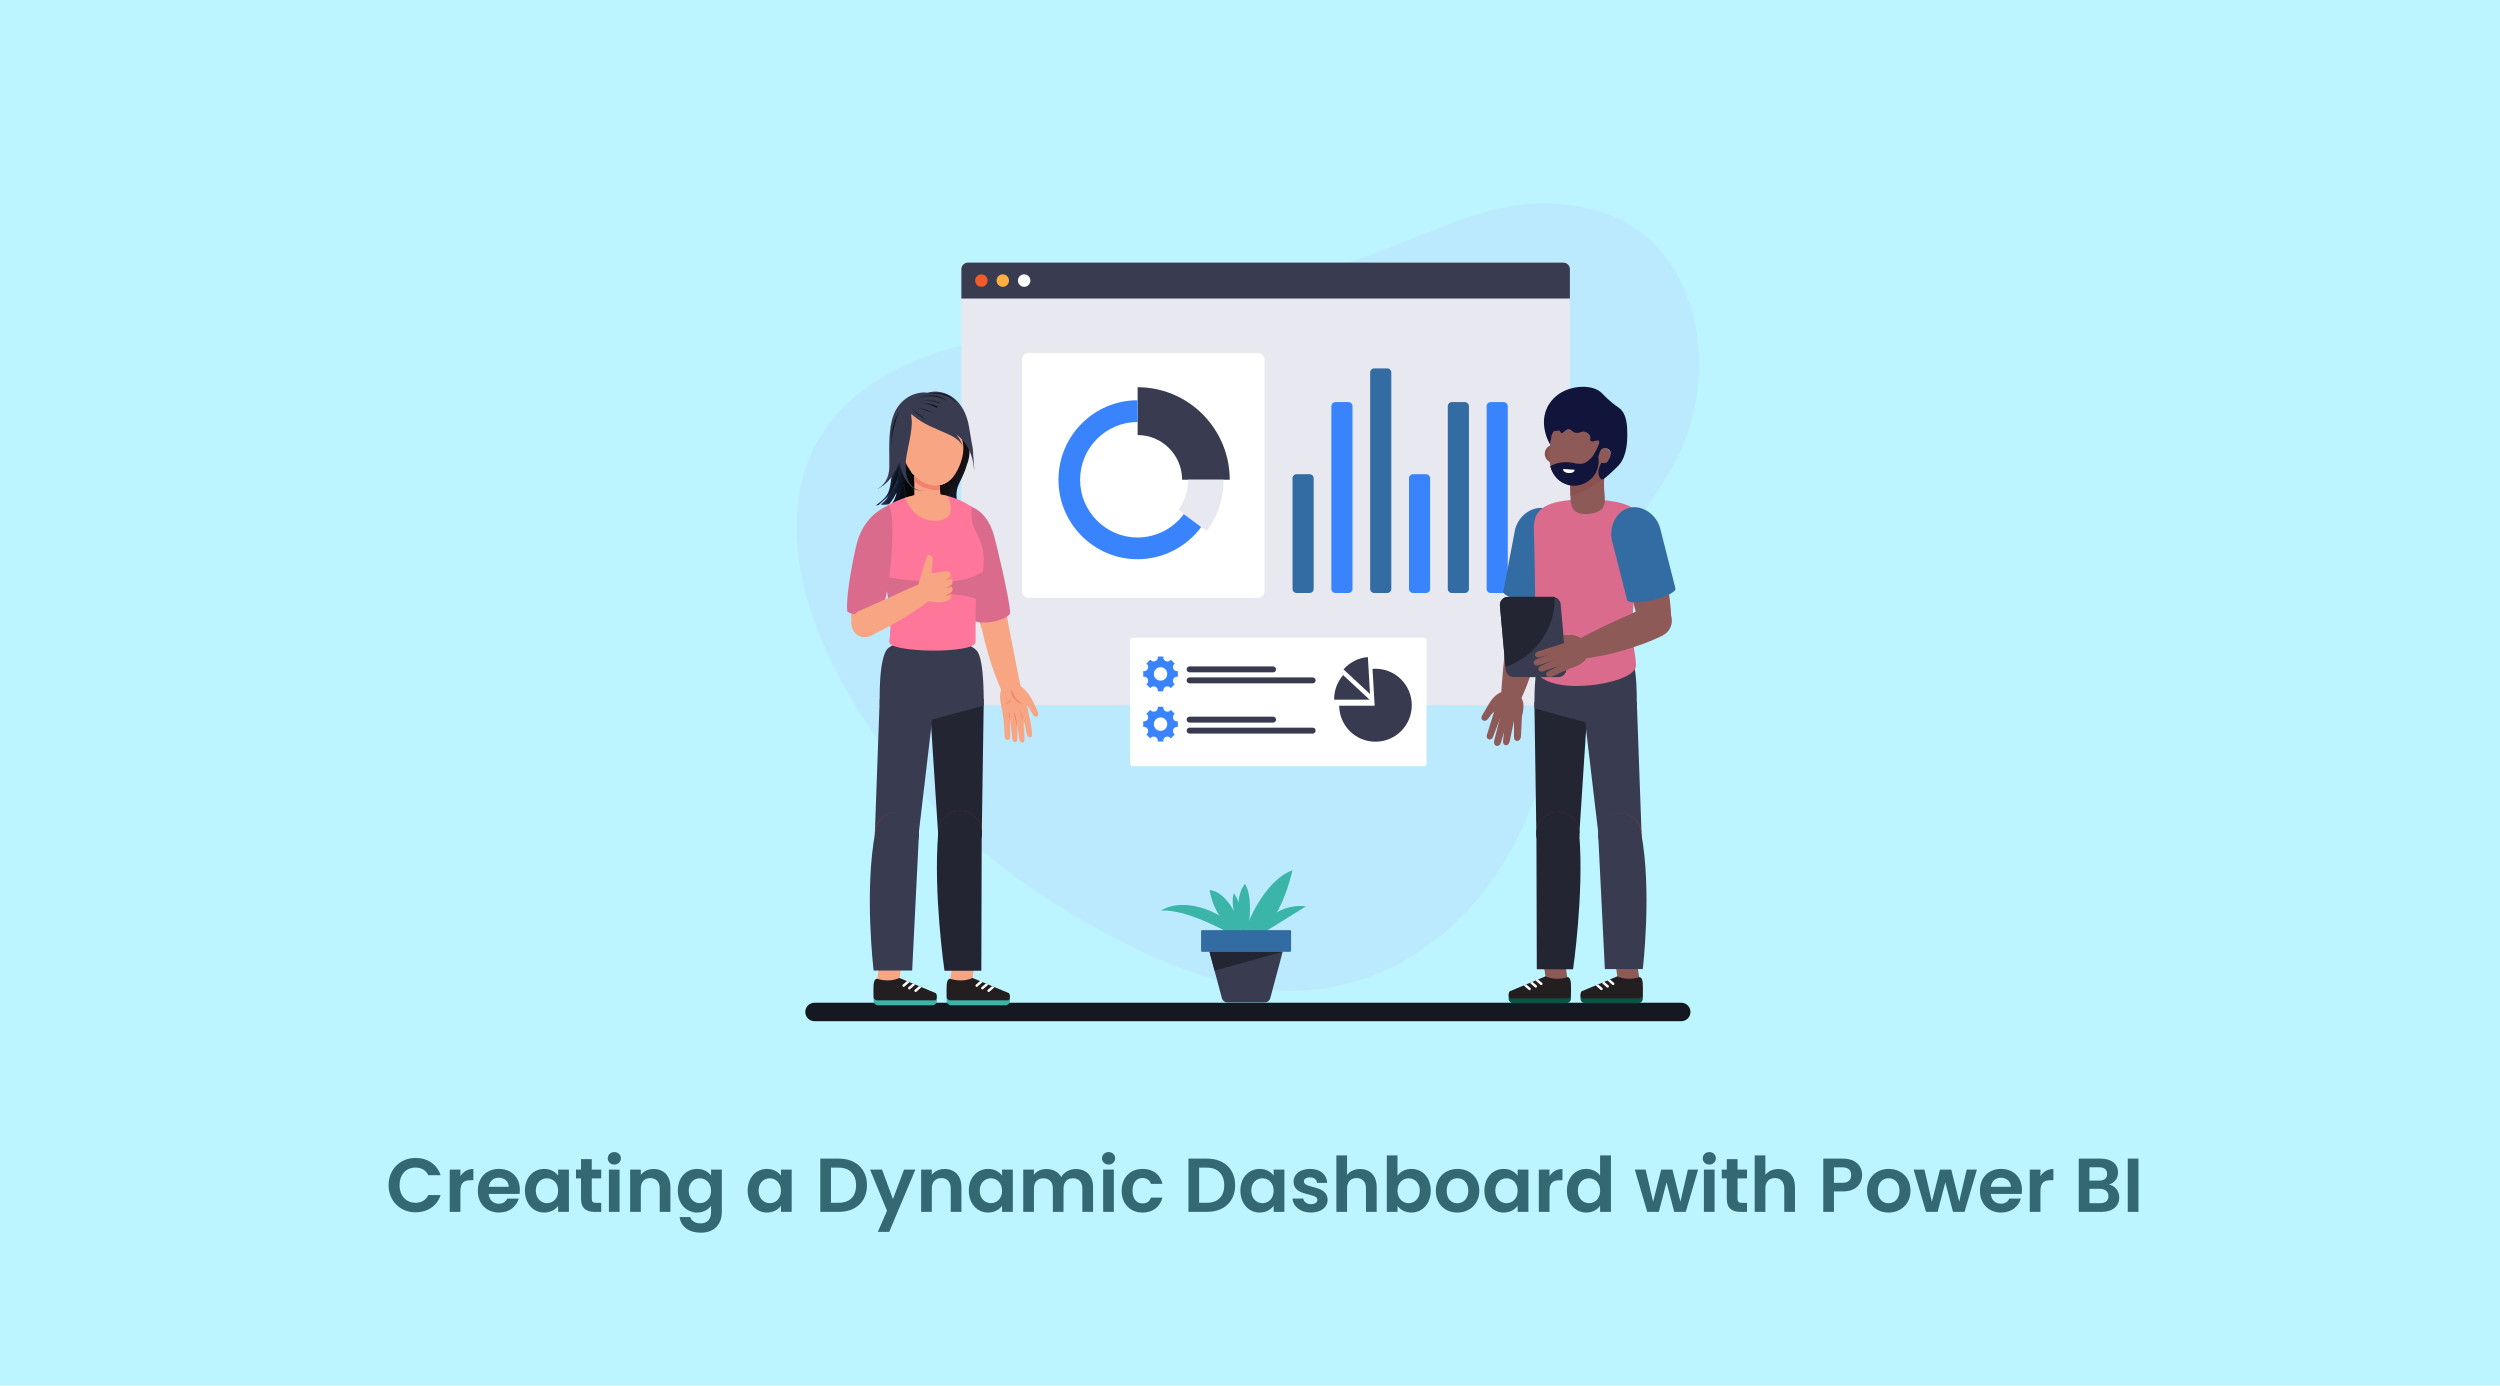 <svg width="590" height="327" viewBox="0 0 590 327" fill="none" xmlns="http://www.w3.org/2000/svg">
<rect width="590" height="327" fill="#BCF4FF"/>
<path d="M91.708 279.7C91.708 275.938 94.462 273.274 98.08 273.274C100.87 273.274 103.138 274.768 103.984 277.342H101.086C100.492 276.136 99.412 275.542 98.062 275.542C95.866 275.542 94.3 277.144 94.3 279.7C94.3 282.238 95.866 283.858 98.062 283.858C99.412 283.858 100.492 283.264 101.086 282.04H103.984C103.138 284.632 100.87 286.108 98.08 286.108C94.462 286.108 91.708 283.462 91.708 279.7ZM108.657 281.032V286H106.137V276.028H108.657V277.576C109.287 276.55 110.331 275.884 111.717 275.884V278.53H111.051C109.557 278.53 108.657 279.106 108.657 281.032ZM117.698 277.936C116.492 277.936 115.538 278.71 115.34 280.078H120.074C120.038 278.764 118.994 277.936 117.698 277.936ZM122.432 282.868C121.892 284.704 120.236 286.162 117.77 286.162C114.872 286.162 112.766 284.146 112.766 281.014C112.766 277.864 114.818 275.866 117.77 275.866C120.65 275.866 122.684 277.828 122.684 280.798C122.684 281.122 122.666 281.446 122.612 281.77H115.322C115.448 283.246 116.456 284.074 117.716 284.074C118.796 284.074 119.39 283.534 119.714 282.868H122.432ZM123.875 280.978C123.875 277.864 125.891 275.866 128.429 275.866C130.031 275.866 131.129 276.622 131.723 277.45V276.028H134.261V286H131.723V284.542C131.129 285.406 129.995 286.162 128.411 286.162C125.891 286.162 123.875 284.092 123.875 280.978ZM131.723 281.014C131.723 279.124 130.463 278.08 129.077 278.08C127.727 278.08 126.449 279.088 126.449 280.978C126.449 282.868 127.727 283.948 129.077 283.948C130.463 283.948 131.723 282.904 131.723 281.014ZM137.118 282.904V278.098H135.93V276.028H137.118V273.562H139.656V276.028H141.888V278.098H139.656V282.922C139.656 283.588 139.926 283.876 140.718 283.876H141.888V286H140.304C138.396 286 137.118 285.19 137.118 282.904ZM143.701 286V276.028H146.221V286H143.701ZM144.979 274.84C144.079 274.84 143.431 274.192 143.431 273.364C143.431 272.536 144.079 271.888 144.979 271.888C145.861 271.888 146.527 272.536 146.527 273.364C146.527 274.192 145.861 274.84 144.979 274.84ZM155.695 286V280.492C155.695 278.89 154.813 278.026 153.481 278.026C152.113 278.026 151.231 278.89 151.231 280.492V286H148.711V276.028H151.231V277.27C151.879 276.424 152.959 275.884 154.237 275.884C156.559 275.884 158.215 277.396 158.215 280.15V286H155.695ZM159.963 280.978C159.963 277.864 161.979 275.866 164.517 275.866C166.083 275.866 167.217 276.586 167.811 277.45V276.028H170.349V286.072C170.349 288.772 168.693 290.914 165.417 290.914C162.609 290.914 160.647 289.51 160.395 287.224H162.897C163.149 288.124 164.085 288.718 165.345 288.718C166.731 288.718 167.811 287.926 167.811 286.072V284.524C167.217 285.388 166.083 286.162 164.517 286.162C161.979 286.162 159.963 284.092 159.963 280.978ZM167.811 281.014C167.811 279.124 166.551 278.08 165.165 278.08C163.815 278.08 162.537 279.088 162.537 280.978C162.537 282.868 163.815 283.948 165.165 283.948C166.551 283.948 167.811 282.904 167.811 281.014ZM176.451 280.978C176.451 277.864 178.467 275.866 181.005 275.866C182.607 275.866 183.705 276.622 184.299 277.45V276.028H186.837V286H184.299V284.542C183.705 285.406 182.571 286.162 180.987 286.162C178.467 286.162 176.451 284.092 176.451 280.978ZM184.299 281.014C184.299 279.124 183.039 278.08 181.653 278.08C180.303 278.08 179.025 279.088 179.025 280.978C179.025 282.868 180.303 283.948 181.653 283.948C183.039 283.948 184.299 282.904 184.299 281.014ZM197.98 273.436C201.994 273.436 204.604 275.92 204.604 279.736C204.604 283.534 201.994 286 197.98 286H193.588V273.436H197.98ZM196.108 283.858H197.89C200.536 283.858 202.03 282.346 202.03 279.736C202.03 277.126 200.536 275.56 197.89 275.56H196.108V283.858ZM210.738 282.994L213.348 276.028H216.03L209.856 290.716H207.174L209.334 285.748L205.338 276.028H208.164L210.738 282.994ZM224.372 286V280.492C224.372 278.89 223.49 278.026 222.158 278.026C220.79 278.026 219.908 278.89 219.908 280.492V286H217.388V276.028H219.908V277.27C220.556 276.424 221.636 275.884 222.914 275.884C225.236 275.884 226.892 277.396 226.892 280.15V286H224.372ZM228.641 280.978C228.641 277.864 230.657 275.866 233.195 275.866C234.797 275.866 235.895 276.622 236.489 277.45V276.028H239.027V286H236.489V284.542C235.895 285.406 234.761 286.162 233.177 286.162C230.657 286.162 228.641 284.092 228.641 280.978ZM236.489 281.014C236.489 279.124 235.229 278.08 233.843 278.08C232.493 278.08 231.215 279.088 231.215 280.978C231.215 282.868 232.493 283.948 233.843 283.948C235.229 283.948 236.489 282.904 236.489 281.014ZM255.438 286V280.492C255.438 278.908 254.556 278.08 253.224 278.08C251.874 278.08 250.992 278.908 250.992 280.492V286H248.472V280.492C248.472 278.908 247.59 278.08 246.258 278.08C244.89 278.08 244.008 278.908 244.008 280.492V286H241.488V276.028H244.008V277.234C244.638 276.406 245.7 275.884 246.942 275.884C248.49 275.884 249.768 276.55 250.452 277.792C251.1 276.658 252.414 275.884 253.872 275.884C256.266 275.884 257.958 277.396 257.958 280.15V286H255.438ZM260.349 286V276.028H262.869V286H260.349ZM261.627 274.84C260.727 274.84 260.079 274.192 260.079 273.364C260.079 272.536 260.727 271.888 261.627 271.888C262.509 271.888 263.175 272.536 263.175 273.364C263.175 274.192 262.509 274.84 261.627 274.84ZM264.711 281.014C264.711 277.882 266.763 275.866 269.643 275.866C272.127 275.866 273.801 277.162 274.341 279.394H271.623C271.335 278.548 270.669 278.008 269.625 278.008C268.221 278.008 267.285 279.07 267.285 281.014C267.285 282.958 268.221 284.002 269.625 284.002C270.669 284.002 271.317 283.534 271.623 282.634H274.341C273.801 284.758 272.127 286.162 269.643 286.162C266.763 286.162 264.711 284.146 264.711 281.014ZM284.868 273.436C288.882 273.436 291.492 275.92 291.492 279.736C291.492 283.534 288.882 286 284.868 286H280.476V273.436H284.868ZM282.996 283.858H284.778C287.424 283.858 288.918 282.346 288.918 279.736C288.918 277.126 287.424 275.56 284.778 275.56H282.996V283.858ZM292.731 280.978C292.731 277.864 294.747 275.866 297.285 275.866C298.887 275.866 299.985 276.622 300.579 277.45V276.028H303.117V286H300.579V284.542C299.985 285.406 298.851 286.162 297.267 286.162C294.747 286.162 292.731 284.092 292.731 280.978ZM300.579 281.014C300.579 279.124 299.319 278.08 297.933 278.08C296.583 278.08 295.305 279.088 295.305 280.978C295.305 282.868 296.583 283.948 297.933 283.948C299.319 283.948 300.579 282.904 300.579 281.014ZM313.318 283.156C313.318 284.866 311.824 286.162 309.394 286.162C306.892 286.162 305.146 284.704 305.038 282.85H307.576C307.666 283.606 308.368 284.182 309.376 284.182C310.366 284.182 310.906 283.732 310.906 283.156C310.906 281.374 305.272 282.508 305.272 278.854C305.272 277.198 306.748 275.866 309.214 275.866C311.626 275.866 313.084 277.18 313.228 279.16H310.816C310.744 278.386 310.132 277.864 309.142 277.864C308.206 277.864 307.72 278.242 307.72 278.818C307.72 280.636 313.246 279.502 313.318 283.156ZM315.387 286V272.68H317.907V277.27C318.555 276.424 319.671 275.884 321.003 275.884C323.253 275.884 324.891 277.396 324.891 280.15V286H322.371V280.492C322.371 278.89 321.489 278.026 320.157 278.026C318.789 278.026 317.907 278.89 317.907 280.492V286H315.387ZM329.807 277.486C330.419 276.568 331.589 275.866 333.101 275.866C335.657 275.866 337.655 277.864 337.655 280.978C337.655 284.092 335.657 286.162 333.101 286.162C331.535 286.162 330.419 285.442 329.807 284.578V286H327.287V272.68H329.807V277.486ZM335.081 280.978C335.081 279.088 333.803 278.08 332.435 278.08C331.085 278.08 329.807 279.124 329.807 281.014C329.807 282.904 331.085 283.948 332.435 283.948C333.803 283.948 335.081 282.868 335.081 280.978ZM349.116 281.014C349.116 284.146 346.812 286.162 343.914 286.162C341.034 286.162 338.856 284.146 338.856 281.014C338.856 277.864 341.106 275.866 343.986 275.866C346.866 275.866 349.116 277.864 349.116 281.014ZM341.412 281.014C341.412 282.994 342.564 283.966 343.914 283.966C345.246 283.966 346.524 282.994 346.524 281.014C346.524 279.016 345.282 278.062 343.95 278.062C342.618 278.062 341.412 279.016 341.412 281.014ZM350.317 280.978C350.317 277.864 352.333 275.866 354.871 275.866C356.473 275.866 357.571 276.622 358.165 277.45V276.028H360.703V286H358.165V284.542C357.571 285.406 356.437 286.162 354.853 286.162C352.333 286.162 350.317 284.092 350.317 280.978ZM358.165 281.014C358.165 279.124 356.905 278.08 355.519 278.08C354.169 278.08 352.891 279.088 352.891 280.978C352.891 282.868 354.169 283.948 355.519 283.948C356.905 283.948 358.165 282.904 358.165 281.014ZM365.684 281.032V286H363.164V276.028H365.684V277.576C366.314 276.55 367.358 275.884 368.744 275.884V278.53H368.078C366.584 278.53 365.684 279.106 365.684 281.032ZM369.793 280.978C369.793 277.864 371.809 275.866 374.365 275.866C375.679 275.866 376.939 276.478 377.623 277.414V272.68H380.179V286H377.623V284.524C377.029 285.442 375.913 286.162 374.347 286.162C371.809 286.162 369.793 284.092 369.793 280.978ZM377.641 281.014C377.641 279.124 376.381 278.08 374.995 278.08C373.645 278.08 372.367 279.088 372.367 280.978C372.367 282.868 373.645 283.948 374.995 283.948C376.381 283.948 377.641 282.904 377.641 281.014ZM388.748 286L385.814 276.028H388.37L390.134 283.624L392.042 276.028H394.706L396.578 283.606L398.342 276.028H400.754L397.838 286H395.12L393.302 279.034L391.484 286H388.748ZM402.117 286V276.028H404.637V286H402.117ZM403.395 274.84C402.495 274.84 401.847 274.192 401.847 273.364C401.847 272.536 402.495 271.888 403.395 271.888C404.277 271.888 404.943 272.536 404.943 273.364C404.943 274.192 404.277 274.84 403.395 274.84ZM407.523 282.904V278.098H406.335V276.028H407.523V273.562H410.061V276.028H412.293V278.098H410.061V282.922C410.061 283.588 410.331 283.876 411.123 283.876H412.293V286H410.709C408.801 286 407.523 285.19 407.523 282.904ZM414.105 286V272.68H416.625V277.27C417.273 276.424 418.389 275.884 419.721 275.884C421.971 275.884 423.609 277.396 423.609 280.15V286H421.089V280.492C421.089 278.89 420.207 278.026 418.875 278.026C417.507 278.026 416.625 278.89 416.625 280.492V286H414.105ZM432.815 279.142H434.813C436.235 279.142 436.865 278.44 436.865 277.324C436.865 276.172 436.235 275.488 434.813 275.488H432.815V279.142ZM439.457 277.324C439.457 279.232 438.161 281.176 434.921 281.176H432.815V286H430.295V273.436H434.921C437.945 273.436 439.457 275.146 439.457 277.324ZM450.876 281.014C450.876 284.146 448.572 286.162 445.674 286.162C442.794 286.162 440.616 284.146 440.616 281.014C440.616 277.864 442.866 275.866 445.746 275.866C448.626 275.866 450.876 277.864 450.876 281.014ZM443.172 281.014C443.172 282.994 444.324 283.966 445.674 283.966C447.006 283.966 448.284 282.994 448.284 281.014C448.284 279.016 447.042 278.062 445.71 278.062C444.378 278.062 443.172 279.016 443.172 281.014ZM454.542 286L451.608 276.028H454.164L455.928 283.624L457.836 276.028H460.5L462.372 283.606L464.136 276.028H466.548L463.632 286H460.914L459.096 279.034L457.278 286H454.542ZM472.196 277.936C470.99 277.936 470.036 278.71 469.838 280.078H474.572C474.536 278.764 473.492 277.936 472.196 277.936ZM476.93 282.868C476.39 284.704 474.734 286.162 472.268 286.162C469.37 286.162 467.264 284.146 467.264 281.014C467.264 277.864 469.316 275.866 472.268 275.866C475.148 275.866 477.182 277.828 477.182 280.798C477.182 281.122 477.164 281.446 477.11 281.77H469.82C469.946 283.246 470.954 284.074 472.214 284.074C473.294 284.074 473.888 283.534 474.212 282.868H476.93ZM481.541 281.032V286H479.021V276.028H481.541V277.576C482.171 276.55 483.215 275.884 484.601 275.884V278.53H483.935C482.441 278.53 481.541 279.106 481.541 281.032ZM497.59 282.292C497.59 281.212 496.816 280.564 495.592 280.564H493.108V283.948H495.646C496.87 283.948 497.59 283.354 497.59 282.292ZM497.284 277.054C497.284 276.046 496.6 275.47 495.412 275.47H493.108V278.62H495.412C496.6 278.62 497.284 278.08 497.284 277.054ZM500.146 282.598C500.146 284.596 498.616 286 496.006 286H490.588V273.436H495.772C498.4 273.436 499.858 274.804 499.858 276.676C499.858 278.206 498.94 279.16 497.716 279.556C499.138 279.808 500.146 281.122 500.146 282.598ZM502.154 286V273.436H504.674V286H502.154Z" fill="#346873"/>
<g clip-path="url(#clip0_2017_26855)">
<g opacity="0.51">
<path d="M199.74 162.885C190.573 146.685 184.454 127.357 190.284 110.077C195.817 93.678 211.868 85.293 227.647 81.348C244.147 77.223 261.47 76.752 278.146 73.246C295.642 69.568 312.839 64.439 329.468 57.849C337.009 54.861 344.468 51.562 352.325 49.556C366.491 45.939 383.873 48.222 393.126 60.725C402.789 73.781 403.227 92.679 396.25 107.057C388.279 123.483 373.98 136.362 368.73 154.202C365.548 165.016 366.298 176.766 362.541 187.376C358.862 197.767 353.297 207.577 345.666 215.556C336.956 224.663 325.469 231.28 313.041 233.187C295.883 235.821 278.602 229.491 263.205 221.44C242.619 210.677 223.429 196.294 209.378 177.565C206.047 173.124 202.731 168.171 199.74 162.885Z" fill="#BBDFFF"/>
</g>
<path d="M396.784 236.648H192.213C191.017 236.648 190.047 237.623 190.047 238.825C190.047 240.027 191.017 241.001 192.213 241.001H396.784C397.981 241.001 398.951 240.027 398.951 238.825C398.951 237.623 397.981 236.648 396.784 236.648Z" fill="#141921"/>
<path d="M294.039 219.377C294.039 218.809 298.117 207.886 305.026 205.383C302.307 216.988 297.097 221.365 294.945 222.248C294.266 221.198 294.039 219.377 294.039 219.377Z" fill="#3AB5A8"/>
<path d="M297.211 219.479C297.211 219.479 300.722 212.994 308.198 213.904C303.893 216.635 297.211 220.692 297.211 220.692V219.479Z" fill="#3AB5A8"/>
<path d="M293.811 221.572C293.811 221.572 290.299 212.925 293.811 208.602C295.509 211.218 295.283 217.704 293.811 221.572Z" fill="#3AB5A8"/>
<path d="M293.376 222.067C293.376 222.067 281.143 214.444 274.008 214.899C279.331 211.486 290.091 214.899 293.376 222.067Z" fill="#3AB5A8"/>
<path d="M292.581 221.023C292.581 221.023 286.918 217.925 285.445 210.074C289.749 210.302 293.487 218.205 292.581 221.023Z" fill="#3AB5A8"/>
<path d="M293.13 220.331C293.13 220.331 289.958 214.301 291.204 210.773C293.016 213.376 293.696 218.055 293.13 220.331Z" fill="#3AB5A8"/>
<path d="M283.669 219.512H304.483C304.602 219.512 304.698 219.609 304.698 219.728V224.403C304.698 224.523 304.602 224.62 304.483 224.62H283.669C283.55 224.62 283.453 224.523 283.453 224.403V219.728C283.453 219.609 283.55 219.512 283.669 219.512H283.669Z" fill="#326CA2"/>
<path d="M298.455 236.584H289.698C289.072 236.584 288.524 236.162 288.362 235.555L285.445 224.621H302.708L299.791 235.555C299.629 236.162 299.081 236.584 298.455 236.584Z" fill="#393B50"/>
<path d="M286.63 229.061L302.708 224.621H285.445L286.63 229.061Z" fill="#232533"/>
<path d="M370.498 63.531V164.899C370.498 165.751 369.804 166.45 368.955 166.45H228.426C227.577 166.45 226.883 165.751 226.883 164.899V63.531C226.883 62.678 227.577 61.98 228.426 61.98H368.954C369.804 61.98 370.498 62.678 370.498 63.531Z" fill="#E8E8F1"/>
<path d="M370.498 70.455V63.531C370.498 62.678 369.804 61.98 368.955 61.98H228.427C227.578 61.98 226.883 62.678 226.883 63.531V70.455H370.498Z" fill="#393B50"/>
<path d="M233.075 66.216C233.075 67.03 232.418 67.69 231.608 67.69C230.798 67.69 230.141 67.03 230.141 66.216C230.141 65.402 230.798 64.742 231.608 64.742C232.418 64.742 233.075 65.402 233.075 66.216Z" fill="#F15A29"/>
<path d="M238.122 66.216C238.122 67.03 237.465 67.69 236.655 67.69C235.844 67.69 235.188 67.03 235.188 66.216C235.188 65.402 235.844 64.742 236.655 64.742C237.465 64.742 238.122 65.402 238.122 66.216Z" fill="#FBB040"/>
<path d="M241.702 67.69C242.512 67.69 243.169 67.03 243.169 66.216C243.169 65.402 242.512 64.742 241.702 64.742C240.891 64.742 240.234 65.402 240.234 66.216C240.234 67.03 240.891 67.69 241.702 67.69Z" fill="white"/>
<path d="M216.589 117.287C216.053 117.584 215.334 116.915 214.536 117.419C214.332 117.548 214.43 117.563 214.062 117.867C213.544 118.294 212.943 118.603 212.312 118.821C212.115 118.889 211.914 118.949 211.712 119C211.707 119.001 211.701 119.003 211.696 119.004C211.429 119.07 211.158 119.12 210.886 119.162C210.867 119.164 210.864 119.181 210.868 119.195C210.851 119.196 210.834 119.197 210.817 119.198C210.761 119.2 210.704 119.201 210.651 119.194C210.569 119.184 210.468 119.119 210.384 119.127C210.381 119.127 210.379 119.128 210.376 119.128C210.376 119.128 210.447 119.017 210.555 118.837C210.561 118.825 210.568 118.813 210.575 118.802C210.902 118.242 211.527 117.086 211.574 116.298C211.574 116.298 211.569 116.307 211.559 116.326C211.437 116.564 210.545 118.273 209.793 118.998C209.793 118.998 209.506 119.053 209.123 119.09C208.963 119.106 208.787 119.118 208.608 119.12C208.5 119.123 208.391 119.122 208.283 119.116C208.133 119.108 207.985 119.091 207.85 119.063C207.85 119.063 209.241 118.023 209.598 117.079C209.594 117.083 209.58 117.096 209.557 117.117C209.307 117.351 208.003 118.573 207.332 119.161C207.332 119.161 206.976 119.29 206.781 119.225C206.781 119.225 209.016 117.794 210.052 115.809C210.899 114.186 211.271 112.889 211.377 111.616C211.402 111.333 211.412 111.052 211.412 110.768C211.412 110.694 211.417 110.619 211.426 110.545C211.494 109.947 211.82 109.349 212.189 108.846C212.398 109.065 212.671 109.269 212.991 109.272C213.02 109.272 213.05 109.27 213.079 109.266C213.252 109.245 213.423 109.161 213.515 108.993C213.517 108.988 213.518 108.985 213.52 108.983C213.707 108.606 214.845 108.532 215.193 108.958C215.601 109.459 214.646 110.316 215.022 111.311C215.217 111.828 215.595 111.915 216.034 112.329C217.52 113.728 217.494 116.785 216.589 117.287Z" fill="url(#paint0_linear_2017_26855)"/>
<path d="M211.377 111.617C211.271 112.89 210.899 114.187 210.052 115.81C209.016 117.795 206.781 119.226 206.781 119.226C206.976 119.291 207.332 119.162 207.332 119.162C208.003 118.574 209.307 117.352 209.557 117.118C209.873 116.68 211.459 114.366 211.59 111.777L211.377 111.617ZM211.833 112.216C211.639 113.68 210.424 116.218 210.424 116.218C210.424 116.218 211.444 114.607 211.736 114.022C212.027 113.436 211.833 112.216 211.833 112.216Z" fill="url(#paint1_linear_2017_26855)"/>
<path d="M215.276 115.613C215.201 115.115 215.028 114.165 214.693 113.192C214.52 112.687 214.465 112.182 214.479 111.711C214.731 111.9 215.085 112.192 215.353 112.512C215.505 113.722 215.412 114.811 215.276 115.613L215.276 115.613Z" fill="url(#paint2_linear_2017_26855)"/>
<path d="M226.69 110.034L226.5 110.348C226.5 110.348 226.457 110.318 226.381 110.262C226.078 110.823 225.733 111.362 225.345 111.865C225.07 112.219 224.769 112.553 224.468 112.884C224.04 113.356 223.815 113.59 223.577 113.761C223.186 114.041 222.826 114.186 222.646 114.258C222.299 114.395 221.991 114.47 221.758 114.513C221.865 115.204 222.098 115.96 222.565 116.68C222.606 116.744 222.649 116.806 222.692 116.867C222.809 116.695 222.866 116.457 222.663 116.22C222.483 116.009 222.358 115.503 222.29 115.145C222.745 114.724 223.508 114.082 224.168 113.829C225.189 113.439 226.257 111.877 226.354 111.633C226.451 111.39 226.888 110.023 226.888 110.023C226.888 110.023 226.815 110.026 226.69 110.034L226.69 110.034Z" fill="#020202"/>
<path d="M211.219 118.901L211.583 118.877C212.676 116.827 212.433 114.851 212.433 114.851C212.433 117.193 211.219 118.901 211.219 118.901ZM213.502 115.998C213.55 117.022 212.968 118.315 212.968 118.315L213.526 117.95C214.085 115.876 213.138 114.168 213.138 114.168C213.138 114.168 213.453 114.973 213.502 115.998ZM213.842 115.925C213.939 116.705 213.818 117.779 213.818 117.779L214.036 117.657C214.206 116.9 213.842 115.925 213.842 115.925Z" fill="url(#paint3_linear_2017_26855)"/>
<path d="M228.801 105.891C228.77 105.433 228.723 105.037 228.667 104.696C228.643 104.675 228.605 104.643 228.558 104.603C227.682 103.864 227.244 103.495 227.127 103.525C226.609 103.658 227.352 106.214 226.319 109.07C226.159 109.515 225.992 109.864 225.883 110.078C225.836 110.967 225.553 111.541 225.347 111.864C225.202 112.091 224.953 112.35 224.47 112.883C224.191 113.19 223.9 113.492 223.579 113.76C223.264 114.022 222.918 114.253 222.536 114.413C222.298 114.512 222.051 114.579 221.799 114.616C221.663 114.775 221.386 115.145 221.315 115.687C221.291 115.875 221.201 116.559 221.592 116.953C221.972 117.336 222.31 116.946 223.044 117.294C223.625 117.569 224.135 118.176 224.628 118.337C224.733 118.371 224.838 118.405 224.942 118.439C225.098 118.485 225.256 118.521 225.417 118.55C225.599 118.581 225.785 118.605 225.973 118.62C225.771 117.873 225.426 116.04 226.275 114.284C227.151 112.473 227.861 110.952 228.18 109.716C228.628 108.577 228.898 107.312 228.801 105.891L228.801 105.891Z" fill="url(#paint4_linear_2017_26855)"/>
<path d="M216.258 154.736C217.833 154.736 219.11 152.719 219.11 150.231C219.11 147.743 217.833 145.727 216.258 145.727C214.683 145.727 213.406 147.743 213.406 150.231C213.406 152.719 214.683 154.736 216.258 154.736Z" fill="#3AB5A8"/>
<path d="M206.156 236.121C206.156 236.421 206.275 236.71 206.487 236.922C206.698 237.134 206.985 237.254 207.284 237.254H219.981C220.129 237.254 220.275 237.224 220.412 237.167C220.549 237.11 220.674 237.027 220.778 236.922C220.883 236.817 220.966 236.692 221.022 236.554C221.079 236.417 221.108 236.27 221.108 236.121V235.23H206.156L206.156 236.121Z" fill="#3AB5A8"/>
<path d="M212.736 227.707L212.12 231.804L206.992 231.444L207.502 227.707H212.736L212.736 227.707Z" fill="#F8A583"/>
<path d="M206.17 232.376C206.116 232.931 206.132 234.317 206.149 235.228C206.154 235.455 206.247 235.672 206.409 235.831C206.571 235.991 206.788 236.08 207.015 236.079H220.587C220.676 236.079 220.762 236.053 220.834 236.001C220.906 235.95 220.961 235.878 220.99 235.794C221.122 235.413 221.204 234.75 220.835 234.379L212.269 230.797C209.626 232 206.99 230.979 206.99 230.979C206.483 231.036 206.252 231.518 206.17 232.375V232.376L206.17 232.376Z" fill="#231F20"/>
<path d="M214.69 231.733L213.465 232.827C213.421 232.867 213.365 232.893 213.305 232.9C213.246 232.907 213.185 232.897 213.132 232.87C213.089 232.848 213.051 232.815 213.023 232.775C212.995 232.735 212.977 232.689 212.971 232.64C212.965 232.591 212.971 232.542 212.988 232.496C213.006 232.45 213.035 232.409 213.071 232.377L214.082 231.496L214.69 231.733H214.69Z" fill="white"/>
<path d="M216.008 232.36L214.793 233.433C214.749 233.473 214.693 233.499 214.634 233.506C214.574 233.514 214.514 233.504 214.46 233.477C214.417 233.454 214.379 233.422 214.351 233.382C214.323 233.342 214.305 233.295 214.299 233.246C214.293 233.197 214.299 233.148 214.317 233.102C214.334 233.056 214.363 233.016 214.399 232.983L215.409 232.109L216.008 232.36H216.008V232.36Z" fill="white"/>
<path d="M217.471 232.97L216.278 234.036C216.233 234.076 216.177 234.102 216.118 234.109C216.059 234.117 215.998 234.107 215.945 234.079C215.901 234.057 215.864 234.024 215.836 233.984C215.807 233.944 215.79 233.898 215.783 233.849C215.778 233.8 215.783 233.751 215.801 233.705C215.818 233.659 215.847 233.618 215.884 233.586L216.887 232.727L217.47 232.97H217.471Z" fill="white"/>
<path d="M223.398 236.121C223.398 236.421 223.517 236.71 223.729 236.922C223.94 237.134 224.227 237.254 224.526 237.254H237.223C237.371 237.254 237.517 237.224 237.654 237.167C237.791 237.11 237.916 237.027 238.02 236.922C238.125 236.817 238.208 236.692 238.265 236.554C238.321 236.417 238.351 236.27 238.351 236.121V235.23H223.398V236.121Z" fill="#3AB5A8"/>
<path d="M229.986 227.707L229.37 231.804L224.242 231.444L224.752 227.707L229.986 227.707Z" fill="#F8A583"/>
<path d="M223.42 232.376C223.366 232.931 223.382 234.317 223.399 235.228C223.404 235.455 223.497 235.672 223.659 235.831C223.821 235.991 224.038 236.08 224.265 236.079H237.838C237.926 236.079 238.012 236.053 238.084 236.001C238.156 235.95 238.211 235.878 238.24 235.794C238.372 235.413 238.454 234.75 238.086 234.379L229.519 230.797C226.876 232 224.24 230.979 224.24 230.979C223.733 231.036 223.502 231.518 223.42 232.375V232.376Z" fill="#231F20"/>
<path d="M231.932 231.733L230.707 232.827C230.663 232.867 230.607 232.893 230.548 232.9C230.488 232.907 230.428 232.897 230.375 232.87C230.331 232.848 230.293 232.815 230.265 232.775C230.237 232.735 230.219 232.689 230.213 232.64C230.207 232.591 230.213 232.542 230.231 232.496C230.248 232.45 230.277 232.409 230.314 232.377L231.325 231.496L231.932 231.733H231.932Z" fill="white"/>
<path d="M233.251 232.36L232.036 233.433C231.991 233.473 231.935 233.499 231.876 233.506C231.816 233.514 231.756 233.504 231.703 233.477C231.659 233.454 231.621 233.422 231.593 233.382C231.565 233.342 231.548 233.295 231.541 233.246C231.535 233.197 231.541 233.148 231.559 233.102C231.576 233.056 231.605 233.016 231.642 232.983L232.651 232.109L233.25 232.36H233.251L233.251 232.36Z" fill="white"/>
<path d="M234.713 232.97L233.52 234.036C233.475 234.076 233.42 234.102 233.36 234.109C233.301 234.117 233.24 234.107 233.187 234.079C233.143 234.057 233.106 234.024 233.078 233.984C233.05 233.944 233.032 233.898 233.026 233.849C233.02 233.8 233.026 233.751 233.043 233.705C233.061 233.659 233.089 233.618 233.126 233.586L234.129 232.727L234.713 232.97H234.713Z" fill="white"/>
<path d="M231.701 196.508L232.171 164.98L219.344 165.034L221.378 196.511L231.701 196.508Z" fill="#232533"/>
<path d="M231.706 196.511C231.707 199.374 229.397 201.696 226.546 201.696C223.696 201.698 221.384 199.377 221.383 196.513C221.381 193.651 223.693 191.33 226.543 191.328C229.392 191.328 231.705 193.647 231.705 196.511H231.706Z" fill="#84292B"/>
<path d="M221.393 196.892C220.257 211.072 222.897 229.1 222.897 229.1H231.595L231.687 196.133L221.393 196.892H221.393Z" fill="#232533"/>
<path d="M231.691 196.133C231.899 198.989 229.765 201.475 226.921 201.684C224.079 201.894 221.604 199.748 221.397 196.893C221.187 194.038 223.324 191.552 226.165 191.342C229.008 191.133 231.482 193.278 231.691 196.133L231.691 196.133Z" fill="#232533"/>
<path d="M216.707 197.611L220.551 165.03L207.61 164.98L206.484 196.171L216.707 197.611Z" fill="#393B50"/>
<path d="M216.724 197.407C216.42 200.252 213.877 202.314 211.042 202.009C208.208 201.703 206.156 199.147 206.46 196.301C206.763 193.454 209.308 191.394 212.141 191.698C214.976 192.003 217.028 194.559 216.724 197.407Z" fill="#A63D38"/>
<path d="M230.522 153.572C232.404 155.677 232.144 166.526 232.144 166.526L220.092 169.797L207.632 166.374C207.632 166.374 207.188 154.831 209.699 152.889C213.527 149.928 227.247 149.903 230.522 153.572V153.572Z" fill="#393B50"/>
<path d="M206.564 196.371C203.924 210.346 206.177 229.043 206.177 229.043H215.271L216.864 196.984L206.564 196.371H206.564Z" fill="#393B50"/>
<path d="M216.866 196.982C216.77 199.842 214.383 202.083 211.534 201.989C208.686 201.89 206.453 199.491 206.55 196.629C206.645 193.769 209.033 191.529 211.882 191.624C214.731 191.721 216.963 194.12 216.866 196.982Z" fill="#393B50"/>
<path d="M234.194 128.965C233.759 123.452 229.125 119.279 227.761 122.692C224.139 131.767 231.723 148.173 231.723 148.173L237.718 145.942C237.718 145.942 234.493 132.729 234.194 128.965Z" fill="#F8A583"/>
<path d="M231.784 148.307C232.62 149.88 234.419 150.571 236.04 149.7C237.66 148.83 238.296 146.848 237.459 145.277C236.62 143.703 234.629 143.134 233.007 144.007C231.385 144.879 230.944 146.736 231.784 148.307H231.784Z" fill="#F8A583"/>
<path d="M238.398 144.81C238.411 141.896 234.995 127.724 234.542 126.211C232.709 120.1 228.972 119.437 226.858 118.73C225.505 121.514 226.613 138.245 230.033 146.596C232.139 147.457 237.119 146.564 238.398 144.81Z" fill="#DA6B8D"/>
<path d="M208.113 120.13C205.453 121.874 208.176 132.611 210.183 144.419C210.168 147.568 210.034 150.818 209.869 151.331C208.983 154.081 230.039 154.389 230.206 151.566C230.345 149.202 229.906 140.564 230.798 138.484C233.425 132.357 231.823 128.259 230.06 124.979C228.961 122.931 229.332 119.598 229.339 119.604C221.856 114.657 213.955 116.303 208.113 120.13Z" fill="#FF769B"/>
<path opacity="0.19" d="M212.798 136.76C218.517 137.328 226.935 138.37 231.925 134.875C231.708 135.997 231.352 137.193 230.798 138.484C230.557 139.047 230.413 140.094 230.329 141.364C223.778 139.034 215.66 140.122 210.166 144.317C209.684 141.478 209.212 138.692 208.805 136.065C210.114 136.303 211.44 136.547 212.798 136.76Z" fill="#393B50"/>
<path d="M215.773 112.304L221.55 112.055L221.992 117.303C220.422 118.202 217.685 118.252 215.787 117.572L215.773 112.304Z" fill="#F8A583"/>
<path d="M221.853 115.653L221.55 112.055L215.773 112.304L215.78 113.501C216.843 114.76 219.415 115.88 221.853 115.653V115.653Z" fill="#F4806F"/>
<path d="M213.539 117.495C216.716 116.455 220.187 116.163 223.702 117.066C224.356 118.487 225.85 122.815 220.749 122.902C216.461 122.974 214.433 119.553 213.539 117.495Z" fill="#F8A583"/>
<path d="M209.76 131.575C211.235 126.247 208.306 120.731 205.859 123.467C199.358 130.744 200.997 147.403 200.997 147.403L207.391 147.372C207.391 147.372 208.757 135.214 209.76 131.575Z" fill="#F8A583"/>
<path d="M201.014 147.548C201.262 149.312 202.716 150.582 204.537 150.322C206.356 150.063 207.63 148.421 207.378 146.656C207.129 144.89 205.453 143.669 203.631 143.929C201.81 144.19 200.762 145.782 201.014 147.548Z" fill="#F8A583"/>
<path d="M199.935 144.26C199.579 139.661 201.936 128.947 202.428 127.447C204.187 122.104 207.795 119.985 209.905 119.27C211.271 122.047 210.585 135.144 208.662 142.6C207.918 145.483 200.848 145.5 199.935 144.26Z" fill="#DA6B8D"/>
<path d="M231.492 147.498C233.584 157.239 235.746 161.388 237.263 165.183C237.807 166.538 241.299 164.748 241.107 163.3C241.107 163.3 239.282 154.262 237.827 146.598L231.492 147.498Z" fill="#F8A583"/>
<path d="M236.188 166.035C236.365 166.822 236.764 168.963 236.791 169.459C236.916 170.398 236.982 171.346 237.002 171.959C237.041 172.619 237.058 173.28 237.082 173.745C237.129 174.851 238.34 175.017 238.385 173.814C238.392 173.499 238.423 172.48 238.415 171.695C238.419 170.946 238.415 170.002 238.418 169.399C238.451 168.98 238.465 167.509 238.307 166.555C237.851 165.983 236.181 166.039 236.188 166.035L236.188 166.035Z" fill="#F8A583"/>
<path d="M238.418 169.402C238.451 168.983 238.465 167.511 238.307 166.558C238.137 166.34 237.813 166.305 237.484 166.348C238.13 167.704 238.151 169.309 238.416 170.784C238.418 170.278 238.414 169.775 238.418 169.402Z" fill="#EF8564"/>
<path d="M238.008 167.093C238.203 167.879 238.414 169.373 238.451 169.866C238.593 170.806 238.68 171.748 238.707 172.368C238.758 173.024 238.81 173.741 238.848 174.206C238.91 175.314 240.101 175.533 240.122 174.328C240.123 174.014 240.139 172.858 240.117 172.072C240.107 171.322 240.082 170.379 240.075 169.777C240.103 169.358 240.088 167.881 239.911 166.934C239.443 166.369 238.005 167.097 238.008 167.093Z" fill="#F8A583"/>
<path d="M240.101 171.619C240.089 170.97 240.072 170.261 240.067 169.776C240.096 169.357 240.08 167.88 239.903 166.933C239.722 166.713 239.391 166.69 239.055 166.743C239.243 168.511 239.701 170.35 240.101 171.619Z" fill="#EF8564"/>
<path d="M239.297 167.465C239.529 168.21 239.829 169.656 239.897 170.142C240.096 171.055 240.237 171.994 240.302 172.612C240.396 173.272 240.463 173.856 240.524 174.324C240.64 175.444 241.859 175.619 241.808 174.412C241.793 174.093 241.746 172.992 241.676 172.214C241.618 171.463 241.534 170.527 241.49 169.937C241.488 169.515 241.376 168.063 241.139 167.145C240.652 166.644 239.298 167.477 239.297 167.465L239.297 167.465Z" fill="#F8A583"/>
<path d="M241.575 170.962C241.541 170.58 241.51 170.217 241.491 169.934C241.489 169.512 241.376 168.061 241.139 167.143C241.028 167.025 240.869 166.984 240.688 166.984C240.784 168.33 241.299 169.634 241.575 170.962Z" fill="#EF8564"/>
<path d="M240.281 166.268C240.601 166.986 241.085 168.406 241.216 168.892C241.53 169.793 241.791 170.729 241.933 171.353C242.104 172.01 242.177 172.687 242.294 173.161C242.544 174.287 243.758 174.303 243.558 173.079C243.5 172.759 243.435 171.558 243.269 170.77C243.118 170.016 242.916 169.076 242.792 168.482C242.741 168.055 242.439 166.6 242.087 165.704C241.536 165.264 240.284 166.28 240.281 166.268Z" fill="#F8A583"/>
<path d="M241.055 165.729C241.055 165.729 238.209 160.442 239.791 161.223C241.629 162.126 243.282 164.205 244.22 166.427C244.788 167.773 245.498 168.856 244.685 169.12C243.962 169.351 243.567 168.312 242.897 167.134C242.261 166.009 241.055 165.729 241.055 165.729Z" fill="#F8A583"/>
<path d="M236.769 161.833C235.932 162.902 235.686 165.225 236.539 167.024C236.539 167.024 237.358 168.216 238.593 168.305C240.022 168.41 241.36 167.381 241.61 166.671C242.033 165.473 241.01 164.049 240.636 162.457C240.066 160.024 237.194 161.287 236.769 161.833Z" fill="#F8A583"/>
<path d="M241.319 166.129C241.338 166.145 241.322 166.18 241.297 166.175C239.911 165.892 238.506 164.271 238.679 162.864C238.688 162.792 238.797 162.783 238.82 162.851C239.063 163.492 239.218 164.092 239.614 164.67C240.059 165.321 240.662 165.712 241.319 166.129Z" fill="#EF8564"/>
<path d="M238.498 165.305C238.46 165.741 237.721 166.102 237.328 166.102C237.482 165.931 237.699 165.846 237.878 165.722C238.079 165.58 238.227 165.408 238.409 165.255C238.45 165.22 238.502 165.264 238.498 165.305Z" fill="#EF8564"/>
<path d="M205.585 149.963C214.545 145.683 217.961 142.642 221.292 140.289C222.482 139.447 220.668 136.239 219.309 136.76C219.309 136.76 210.355 140.796 203.258 143.974L205.585 149.963Z" fill="#F8A583"/>
<path d="M205.95 149.756C207.414 148.748 207.903 146.876 206.865 145.352C205.827 143.827 203.797 143.409 202.334 144.415C200.868 145.422 200.52 147.475 201.561 149.001C202.601 150.524 204.485 150.76 205.95 149.756L205.95 149.756Z" fill="#F8A583"/>
<path d="M217.402 135.552C217.769 134.345 218.604 131.892 218.828 131.184C218.986 130.695 220.174 130.979 220.146 132.076C220.133 132.877 219.986 133.511 219.986 133.511L219.844 134.862C219.844 134.862 219.873 135.667 221.598 135.291C222.185 135.163 219.784 138.006 219.784 138.006C219.784 138.006 217.08 139.337 216.989 138.724C216.906 138.109 216.998 136.703 217.402 135.552Z" fill="#F8A583"/>
<path d="M216.89 140.057C217.579 141.038 218.177 141.898 220.488 142.089C221.337 142.159 222.175 142.189 223.062 141.932C225.396 141.253 224.22 140.133 224.22 140.133C224.22 140.133 225.488 138.842 224.355 138.36C225.293 137.377 224.494 136.462 224.172 136.315C224.628 135.585 224.195 134.692 223.38 134.85C222.986 134.926 221.83 134.858 220.15 135.358C218.897 135.735 217.534 136.122 217.173 136.767C216.872 137.306 216.21 139.094 216.89 140.057H216.89Z" fill="#F8A583"/>
<path d="M224.357 138.363C224.43 138.395 224.496 138.431 224.548 138.468C224.165 138.671 223.674 138.915 223.289 138.711C223.788 138.483 224.459 137.958 224.745 137.73C224.68 137.932 224.562 138.145 224.357 138.363Z" fill="#EF8564"/>
<path d="M224.218 140.134C224.218 140.134 224.302 140.215 224.384 140.349C224.02 140.546 223.47 140.757 223.117 140.492C223.836 140.236 224.575 139.67 224.584 139.66C224.414 139.934 224.218 140.134 224.218 140.134Z" fill="#EF8564"/>
<path d="M224.166 136.315C224.238 136.348 224.333 136.421 224.43 136.524C224.132 136.698 223.592 136.966 223.234 136.838C223.581 136.556 224.014 136.233 224.301 136.023C224.27 136.124 224.226 136.22 224.166 136.315Z" fill="#EF8564"/>
<path d="M216.977 106.677C215.931 107.363 214.516 107.444 213.405 106.866C212.467 106.378 211.782 105.435 211.583 104.396C211.547 104.207 211.527 104.016 211.524 103.821C211.519 103.483 211.567 103.141 211.691 102.826C212.003 102.051 212.814 101.522 213.645 101.493C214.478 101.466 215.298 101.914 215.776 102.599L216.237 104.167L216.977 106.677V106.677Z" fill="#E67E5B"/>
<path d="M225.817 111.205C225.282 112.144 224.664 113.197 223.368 113.919C222.091 114.631 220.857 114.641 220.38 114.605C219.239 114.519 218.152 114.084 217.199 113.438C216.585 113.022 216.172 112.622 215.885 112.333C215.531 111.978 214.855 111.243 214.117 109.929C213.539 108.899 212.711 107.423 212.398 105.281C212.23 104.131 211.956 102.031 212.985 99.78C213.31 99.069 213.754 98.415 214.293 97.85C216.566 95.463 220.354 95.157 222.979 97.15C223.63 97.645 224.359 98.894 225.848 101.352C226.415 102.287 226.698 102.755 226.801 102.996C228.346 106.596 226.205 110.524 225.817 111.205Z" fill="#F8A583"/>
<path d="M211.307 109.305C210.673 110.689 210.43 112.029 210.257 113.523C210.102 114.857 209.816 116.236 209.008 117.339L210.206 116.201L211.76 113.143L212.019 110.508L211.307 109.305Z" fill="url(#paint5_linear_2017_26855)"/>
<path d="M227.017 104.746C227.152 105.048 227.269 105.342 227.371 105.625C226.79 104.037 225.005 103.009 223.554 102.367C222.137 101.739 220.745 101.183 219.414 100.538C218.022 99.864 216.695 99.092 215.469 98.038C215.375 97.958 215.282 97.875 215.189 97.791C215.161 97.768 215.134 97.743 215.108 97.719L215.066 97.757C215.066 97.98 215.038 98.221 215.081 98.44C215.115 98.612 215.117 98.753 215.128 98.926C215.139 99.109 215.199 99.269 215.196 99.454C215.164 102.25 214.423 104.81 213.943 107.531C213.638 109.261 213.548 111.25 214.169 112.947C214.348 113.441 214.589 113.911 214.902 114.341C215.614 115.32 216.877 115.975 218.046 115.676C217.861 115.741 215.695 116.421 213.836 113.371C213.835 113.369 213.834 113.368 213.833 113.366C213.029 112.044 212.511 110.588 212.217 109.064L212.205 109.093C212.203 109.099 212.201 109.105 212.199 109.111C211.5 111.384 209.835 113.829 207.753 115.031C207.54 115.154 207.291 115.353 207.039 115.387C207.107 115.356 208.206 114.864 209.018 113.516C209.018 113.516 209.018 113.515 209.019 113.514C209.488 112.735 209.862 111.672 209.885 110.248C209.913 108.567 209.813 106.453 209.875 104.293V104.292C209.922 102.663 210.061 101.007 210.419 99.491C210.705 98.274 211.132 97.147 211.763 96.195C214.189 92.541 217.998 92.488 218.728 92.674C218.738 92.677 218.748 92.679 218.758 92.682V92.698C220.104 92.339 221.154 92.423 221.154 92.423C226.466 92.877 228.278 98.083 228.667 100.62C229.055 103.157 229.574 105.824 229.574 105.824C229.905 109.976 229.939 110.971 229.893 110.975C229.814 110.983 229.899 108.016 228.218 105.272C227.441 104.004 226.498 103.13 225.762 102.559C226.191 103.159 226.632 103.886 227.017 104.746Z" fill="#393B50"/>
<path d="M210.273 105.58C210.273 105.434 210.711 100.359 212.071 97.383C212.071 97.383 210.808 99.286 210.273 102.896V105.58Z" fill="url(#paint6_linear_2017_26855)"/>
<path d="M217.917 93.235C217.917 93.235 222.547 91.706 225.656 95.024C225.656 95.024 223.227 91.316 217.917 93.235ZM216.136 94.243C220.54 92.324 223.875 94.829 223.875 94.829C219.86 91.739 216.136 94.243 216.136 94.243ZM217.722 94.504C220.183 94.373 222.094 95.317 222.094 95.317C220.345 94.113 217.722 94.504 217.722 94.504ZM220.119 97.464C218.564 96.39 215.714 96.13 215.714 96.13C217.528 96.358 220.119 97.464 220.119 97.464ZM218.694 99.09C217.917 98.602 215.164 96.423 215.164 96.423C216.233 97.919 218.694 99.09 218.694 99.09ZM221.058 96.195L221.252 95.967C219.406 95.024 216.945 95.024 216.945 95.024C219.277 95.219 221.058 96.195 221.058 96.195Z" fill="url(#paint7_linear_2017_26855)"/>
<path d="M267.364 150.523H336.015C336.376 150.523 336.669 150.754 336.669 151.039V180.307C336.669 180.592 336.376 180.823 336.015 180.823H267.364C267.003 180.823 266.711 180.592 266.711 180.307V151.039C266.711 150.755 267.003 150.523 267.364 150.523Z" fill="white"/>
<path d="M277.977 159.702V158.391V158.386C277.971 158.388 277.964 158.389 277.957 158.391H277.621C277.161 158.311 276.811 157.908 276.811 157.422C276.811 157.218 276.873 157.028 276.979 156.871L277.241 156.608C277.241 156.608 277.242 156.608 277.242 156.607L276.319 155.68L276.316 155.677C276.312 155.683 276.308 155.689 276.304 155.695L276.067 155.932C275.686 156.202 275.155 156.166 274.813 155.823C274.669 155.679 274.58 155.501 274.544 155.314V154.941H273.235C273.236 154.948 273.237 154.954 273.238 154.961V155.299C273.158 155.761 272.757 156.113 272.274 156.113C272.071 156.113 271.882 156.05 271.725 155.944L271.464 155.681V155.68L270.54 156.608L270.538 156.61C270.543 156.614 270.549 156.619 270.555 156.623L270.791 156.86C271.061 157.244 271.025 157.777 270.683 158.12C270.539 158.265 270.362 158.355 270.176 158.391H269.805V159.703V159.706C269.81 159.705 269.818 159.703 269.824 159.703H270.16C270.62 159.782 270.97 160.185 270.97 160.671C270.97 160.875 270.908 161.064 270.801 161.222L270.54 161.485H270.539L271.463 162.413L271.465 162.416C271.469 162.41 271.473 162.403 271.477 162.397L271.714 162.16C272.096 161.89 272.626 161.926 272.968 162.269C273.112 162.414 273.202 162.591 273.237 162.778V163.151H274.546C274.545 163.145 274.544 163.138 274.543 163.132V162.794C274.622 162.331 275.024 161.98 275.507 161.981C275.71 161.981 275.899 162.044 276.056 162.15L276.317 162.412L276.318 162.413L277.242 161.485L277.244 161.482C277.238 161.479 277.233 161.474 277.227 161.469L276.99 161.233C276.721 160.849 276.758 160.316 277.099 159.972C277.243 159.828 277.42 159.739 277.606 159.702H277.977ZM273.891 160.632C273.02 160.632 272.312 159.922 272.312 159.047C272.312 158.171 273.019 157.461 273.891 157.461C274.763 157.461 275.469 158.171 275.469 159.047C275.469 159.922 274.763 160.632 273.891 160.632Z" fill="#3983FD"/>
<path d="M309.793 161.274H280.745C280.361 161.274 280.047 160.958 280.047 160.573C280.047 160.187 280.361 159.871 280.745 159.871H309.793C310.178 159.871 310.492 160.187 310.492 160.573C310.492 160.959 310.177 161.274 309.793 161.274Z" fill="#383A4F"/>
<path d="M300.452 158.677H280.745C280.361 158.677 280.047 158.361 280.047 157.975C280.047 157.589 280.361 157.273 280.745 157.273H300.452C300.837 157.273 301.151 157.589 301.151 157.975C301.151 158.361 300.836 158.677 300.452 158.677Z" fill="#383A4F"/>
<path d="M277.977 171.554V170.242V170.238C277.971 170.24 277.964 170.241 277.957 170.242H277.621C277.161 170.162 276.811 169.759 276.811 169.274C276.811 169.07 276.873 168.88 276.979 168.723L277.241 168.46C277.241 168.46 277.242 168.46 277.242 168.459L276.319 167.531L276.316 167.529C276.312 167.535 276.308 167.54 276.304 167.546L276.067 167.784C275.686 168.054 275.155 168.018 274.813 167.675C274.669 167.53 274.58 167.352 274.544 167.165V166.793H273.235C273.236 166.799 273.237 166.806 273.238 166.812V167.151C273.158 167.613 272.757 167.964 272.274 167.964C272.071 167.964 271.882 167.902 271.725 167.795L271.464 167.533V167.531L270.54 168.459L270.538 168.462C270.543 168.466 270.549 168.471 270.555 168.474L270.791 168.712C271.061 169.095 271.025 169.629 270.683 169.971C270.539 170.116 270.362 170.206 270.176 170.242H269.805V171.554V171.557C269.81 171.556 269.818 171.555 269.824 171.554H270.16C270.62 171.634 270.97 172.037 270.97 172.522C270.97 172.726 270.908 172.916 270.801 173.073L270.54 173.336H270.539L271.463 174.264L271.465 174.266C271.469 174.261 271.473 174.254 271.477 174.248L271.714 174.011C272.096 173.741 272.626 173.777 272.968 174.12C273.112 174.265 273.202 174.442 273.237 174.629V175.002H274.546C274.545 174.996 274.544 174.989 274.543 174.983V174.644C274.622 174.182 275.024 173.831 275.507 173.832C275.71 173.832 275.899 173.895 276.056 174.001L276.317 174.263L276.318 174.264L277.242 173.336L277.244 173.334C277.238 173.33 277.233 173.325 277.227 173.321L276.99 173.084C276.721 172.7 276.758 172.167 277.099 171.823C277.243 171.679 277.42 171.59 277.606 171.553H277.977L277.976 171.554L277.977 171.554ZM273.891 172.484C273.02 172.484 272.312 171.774 272.312 170.898C272.312 170.023 273.019 169.313 273.891 169.313C274.763 169.313 275.469 170.023 275.469 170.898C275.469 171.774 274.763 172.484 273.891 172.484Z" fill="#3983FD"/>
<path d="M309.793 173.13H280.745C280.361 173.13 280.047 172.814 280.047 172.428C280.047 172.042 280.361 171.727 280.745 171.727H309.793C310.178 171.727 310.492 172.043 310.492 172.428C310.492 172.814 310.177 173.13 309.793 173.13Z" fill="#383A4F"/>
<path d="M300.452 170.532H280.745C280.361 170.532 280.047 170.216 280.047 169.831C280.047 169.444 280.361 169.129 280.745 169.129H300.452C300.837 169.129 301.151 169.445 301.151 169.831C301.151 170.217 300.836 170.532 300.452 170.532Z" fill="#383A4F"/>
<path d="M333.182 166.434C333.182 171.19 329.344 175.044 324.609 175.044C319.875 175.044 316.098 171.25 316.039 166.547H324.385L324.418 166.544L323.913 157.853C324.142 157.834 324.375 157.824 324.609 157.824C329.344 157.824 333.182 161.678 333.182 166.434Z" fill="#383A4F"/>
<path d="M323.323 163.762L323.29 163.764L317.07 157.975C318.497 156.341 320.53 155.255 322.817 155.07L323.322 163.762H323.323V163.762Z" fill="#383A4F"/>
<path d="M323.207 165.114H314.861C314.859 165.076 314.859 165.039 314.859 165.001C314.859 162.826 315.662 160.839 316.987 159.324L323.206 165.114H323.207Z" fill="#383A4F"/>
<path d="M296.892 83.332H242.71C241.869 83.332 241.188 84.017 241.188 84.862V139.569C241.188 140.414 241.869 141.099 242.71 141.099H296.892C297.733 141.099 298.414 140.414 298.414 139.569V84.862C298.414 84.017 297.733 83.332 296.892 83.332Z" fill="white"/>
<path d="M290.217 113.222H278.978C278.978 107.405 274.268 102.672 268.477 102.672V91.383C280.464 91.383 290.217 101.18 290.217 113.222Z" fill="#393B50"/>
<path d="M268.471 131.98C258.174 131.98 249.797 123.564 249.797 113.221C249.797 102.877 258.175 94.461 268.471 94.461V99.593C260.991 99.593 254.905 105.706 254.905 113.221C254.905 120.735 260.991 126.848 268.471 126.848C272.76 126.848 276.844 124.775 279.395 121.304L283.506 124.351C279.996 129.128 274.375 131.98 268.472 131.98H268.471Z" fill="#3983FD"/>
<path d="M284.826 125.328L278.086 120.33C279.606 118.261 280.409 115.803 280.409 113.223H288.788C288.788 117.616 287.419 121.802 284.827 125.328L284.826 125.328Z" fill="#E8E8F1"/>
<path d="M309.071 111.91H305.994C305.467 111.91 305.039 112.34 305.039 112.869V138.983C305.039 139.512 305.467 139.942 305.994 139.942H309.071C309.598 139.942 310.026 139.512 310.026 138.983V112.869C310.026 112.34 309.598 111.91 309.071 111.91Z" fill="#326CA2"/>
<path d="M327.391 86.938H324.314C323.787 86.938 323.359 87.367 323.359 87.897V138.983C323.359 139.512 323.787 139.942 324.314 139.942H327.391C327.919 139.942 328.346 139.512 328.346 138.983V87.897C328.346 87.367 327.919 86.938 327.391 86.938Z" fill="#326CA2"/>
<path d="M345.712 94.894H342.635C342.107 94.894 341.68 95.324 341.68 95.854V138.985C341.68 139.514 342.107 139.944 342.635 139.944H345.712C346.239 139.944 346.667 139.514 346.667 138.985V95.854C346.667 95.324 346.239 94.894 345.712 94.894Z" fill="#326CA2"/>
<path d="M318.235 94.894H315.158C314.631 94.894 314.203 95.324 314.203 95.854V138.985C314.203 139.514 314.631 139.944 315.158 139.944H318.235C318.763 139.944 319.19 139.514 319.19 138.985V95.854C319.19 95.324 318.763 94.894 318.235 94.894Z" fill="#3983FD"/>
<path d="M336.555 111.91H333.478C332.951 111.91 332.523 112.34 332.523 112.869V138.983C332.523 139.512 332.951 139.942 333.478 139.942H336.555C337.083 139.942 337.51 139.512 337.51 138.983V112.869C337.51 112.34 337.083 111.91 336.555 111.91Z" fill="#3983FD"/>
<path d="M354.876 94.894H351.799C351.271 94.894 350.844 95.324 350.844 95.854V138.985C350.844 139.514 351.271 139.944 351.799 139.944H354.876C355.403 139.944 355.831 139.514 355.831 138.985V95.854C355.831 95.324 355.403 94.894 354.876 94.894Z" fill="#3983FD"/>
<path d="M387.71 235.653C387.71 235.949 387.593 236.232 387.385 236.441C387.177 236.65 386.894 236.768 386.6 236.768H374.11C373.964 236.768 373.82 236.739 373.685 236.683C373.551 236.627 373.428 236.545 373.325 236.441C373.222 236.338 373.14 236.215 373.085 236.08C373.029 235.944 373 235.8 373 235.653V234.777H387.71V235.653L387.71 235.653Z" fill="#0D5345"/>
<path d="M381.234 227.379L381.84 231.41L386.885 231.055L386.383 227.379L381.234 227.379Z" fill="#8E5A58"/>
<path d="M387.69 231.971C387.743 232.517 387.727 233.882 387.71 234.777C387.705 235.001 387.614 235.214 387.455 235.371C387.295 235.528 387.082 235.615 386.858 235.615H373.506C373.419 235.615 373.334 235.589 373.263 235.538C373.192 235.488 373.138 235.417 373.11 235.335C372.98 234.959 372.899 234.307 373.262 233.942L381.689 230.418C384.289 231.601 386.883 230.597 386.883 230.597C387.381 230.653 387.609 231.127 387.69 231.971V231.971L387.69 231.971Z" fill="#231F20"/>
<path d="M379.313 231.339L380.517 232.415C380.561 232.454 380.616 232.479 380.674 232.487C380.733 232.494 380.792 232.484 380.845 232.457C380.888 232.435 380.925 232.403 380.952 232.364C380.98 232.325 380.997 232.279 381.004 232.231C381.009 232.183 381.004 232.134 380.986 232.089C380.969 232.044 380.941 232.004 380.905 231.972L379.91 231.105L379.312 231.339L379.313 231.339Z" fill="white"/>
<path d="M378.023 231.954L379.219 233.01C379.263 233.049 379.317 233.074 379.376 233.081C379.435 233.089 379.494 233.079 379.546 233.052C379.589 233.03 379.626 232.998 379.654 232.959C379.682 232.919 379.699 232.874 379.705 232.825C379.711 232.777 379.705 232.729 379.688 232.684C379.671 232.639 379.642 232.599 379.606 232.567L378.613 231.707L378.024 231.954H378.023L378.023 231.954Z" fill="white"/>
<path d="M376.578 232.556L377.752 233.605C377.796 233.644 377.851 233.669 377.909 233.677C377.968 233.684 378.027 233.674 378.08 233.647C378.122 233.625 378.159 233.593 378.187 233.554C378.215 233.514 378.232 233.469 378.238 233.421C378.244 233.372 378.238 233.324 378.221 233.279C378.204 233.234 378.176 233.194 378.14 233.162L377.153 232.316L376.579 232.556H376.578Z" fill="white"/>
<path d="M370.749 235.653C370.749 235.949 370.632 236.232 370.424 236.441C370.216 236.65 369.934 236.768 369.639 236.768H357.149C357.003 236.768 356.859 236.739 356.724 236.683C356.59 236.627 356.467 236.545 356.364 236.441C356.261 236.338 356.179 236.215 356.124 236.08C356.068 235.944 356.039 235.8 356.039 235.653V234.777H370.749V235.653L370.749 235.653Z" fill="#0D5345"/>
<path d="M364.266 227.379L364.871 231.41L369.916 231.055L369.414 227.379L364.266 227.379Z" fill="#8E5A58"/>
<path d="M370.729 231.971C370.782 232.517 370.766 233.882 370.749 234.777C370.744 235.001 370.653 235.214 370.494 235.371C370.334 235.528 370.121 235.615 369.898 235.615H356.545C356.458 235.615 356.373 235.589 356.302 235.538C356.231 235.488 356.178 235.417 356.149 235.335C356.019 234.959 355.938 234.307 356.301 233.942L364.728 230.418C367.328 231.601 369.922 230.597 369.922 230.597C370.42 230.653 370.648 231.127 370.729 231.971V231.971L370.729 231.971Z" fill="#231F20"/>
<path d="M362.344 231.339L363.548 232.415C363.592 232.454 363.647 232.479 363.706 232.487C363.764 232.494 363.824 232.484 363.876 232.457C363.919 232.435 363.956 232.403 363.984 232.364C364.011 232.325 364.028 232.279 364.035 232.231C364.041 232.183 364.035 232.134 364.018 232.089C364 232.044 363.972 232.004 363.936 231.972L362.941 231.105L362.344 231.339Z" fill="white"/>
<path d="M361.055 231.954L362.25 233.01C362.294 233.049 362.349 233.074 362.407 233.081C362.466 233.089 362.525 233.079 362.577 233.052C362.62 233.03 362.657 232.998 362.685 232.959C362.713 232.919 362.73 232.874 362.736 232.825C362.742 232.777 362.736 232.729 362.719 232.684C362.702 232.639 362.674 232.599 362.638 232.567L361.645 231.707L361.055 231.954L361.055 231.954Z" fill="white"/>
<path d="M359.609 232.556L360.783 233.605C360.827 233.644 360.882 233.669 360.94 233.677C360.999 233.684 361.059 233.674 361.111 233.647C361.154 233.625 361.191 233.593 361.218 233.554C361.246 233.514 361.263 233.469 361.27 233.421C361.275 233.372 361.27 233.324 361.252 233.279C361.235 233.234 361.207 233.194 361.171 233.162L360.184 232.316L359.61 232.556H359.609Z" fill="white"/>
<path d="M356.593 147.826C357.456 149.784 359.75 150.652 361.723 149.778C363.69 148.908 364.587 146.619 363.724 144.666C362.863 142.717 360.567 141.846 358.597 142.717C356.626 143.589 355.733 145.879 356.593 147.826H356.593Z" fill="#8E5A58"/>
<path d="M358.897 165.055L354.219 164.316C354.916 154.729 355.368 151.1 356.329 145.613L364.033 146.603C363.902 149.661 361.982 158.79 358.897 165.055V165.055L358.897 165.055Z" fill="#8E5A58"/>
<path d="M358.981 123.626C360.084 119.959 368.187 120.608 367.621 125.127C366.951 130.477 364.796 143.739 363.903 147.017L356.203 146.069C356.203 146.069 357.209 129.515 358.981 123.626L358.981 123.626Z" fill="#8E5A58"/>
<path d="M363.492 148.117C362.453 149.988 360.088 150.64 358.204 149.59C356.327 148.541 355.641 146.178 356.68 144.311C357.715 142.451 360.08 141.794 361.963 142.844C363.845 143.895 364.53 146.257 363.492 148.117V148.117Z" fill="#8E5A58"/>
<path d="M364.419 119.925C361.227 119.379 358.026 122.142 357.485 125.349L354.779 139.61C354.644 140.395 357.127 141.473 360.319 142.019C363.512 142.565 366.206 142.37 366.34 141.585L369.045 127.324C369.588 124.115 367.612 120.469 364.419 119.925Z" fill="#326CA2"/>
<path d="M350.086 170.07C350.921 170.41 351.511 169.111 352.019 168.527C352.517 167.957 354.267 166.49 354.267 166.49C354.443 166.092 355.757 163.075 355.272 163.118C353.667 163.26 352.513 164.562 352.242 164.897C351.282 166.087 350.84 167.057 350.406 167.798C349.989 168.506 349.053 169.651 350.086 170.071V170.07Z" fill="#8E5A58"/>
<path d="M354.214 169.047L352.351 173.927C352.185 174.375 351.751 174.627 351.301 174.459C350.856 174.294 350.773 173.8 350.939 173.354L352.883 167.106C353.049 166.657 354.378 168.601 354.214 169.047Z" fill="#8E5A58"/>
<path d="M357.998 167.91C358.473 167.905 359.215 167.662 359.221 168.14L358.945 173.803C358.95 174.28 358.556 174.862 358.08 174.866C357.603 174.869 357.31 174.499 357.304 174.026L357.297 168.786C357.291 168.309 357.523 167.918 357.999 167.91L357.998 167.91Z" fill="#8E5A58"/>
<path d="M355.286 168.288C355.798 168.432 356.089 168.978 355.941 169.508L354.209 175.284C354.061 175.812 353.644 176.15 353.137 176.008C352.627 175.862 352.496 175.308 352.642 174.776L354.099 168.99C354.245 168.458 354.778 168.146 355.286 168.288H355.286Z" fill="#8E5A58"/>
<path d="M356.473 167.931C356.994 168.006 357.647 168.282 357.571 168.826L356.3 174.899C356.223 175.444 355.871 175.943 355.345 175.865C354.823 175.791 354.653 175.285 354.728 174.741L355.384 168.782C355.462 168.238 355.948 167.858 356.473 167.931Z" fill="#8E5A58"/>
<path d="M352.602 168.446C353.176 166.847 352.795 163.2 355.296 163.029C357.798 162.858 360.442 164.308 359.245 168.765C358.321 171.953 352.602 168.446 352.602 168.446H352.602Z" fill="#8E5A58"/>
<path d="M362.58 196.685L362.117 165.668L374.737 165.721L372.736 196.688L362.58 196.685Z" fill="#232533"/>
<path d="M362.578 196.685C362.577 199.501 364.85 201.786 367.654 201.786C370.458 201.788 372.732 199.504 372.734 196.687C372.735 193.871 370.461 191.588 367.657 191.586C364.854 191.586 362.579 193.868 362.579 196.685H362.578Z" fill="#84292B"/>
<path d="M372.72 197.063C373.838 211.013 371.241 228.75 371.241 228.75H362.684L362.594 196.316L372.721 197.063H372.72Z" fill="#232533"/>
<path d="M362.592 196.313C362.387 199.122 364.486 201.568 367.284 201.774C370.081 201.98 372.515 199.87 372.719 197.061C372.926 194.252 370.823 191.806 368.028 191.6C365.232 191.394 362.797 193.504 362.592 196.313Z" fill="#232533"/>
<path d="M377.336 197.77L373.555 165.717L386.286 165.668L387.393 196.353L377.336 197.77Z" fill="#393B50"/>
<path d="M377.311 197.568C377.609 200.366 380.112 202.395 382.9 202.095C385.689 201.795 387.708 199.28 387.409 196.48C387.11 193.679 384.606 191.652 381.819 191.951C379.03 192.251 377.012 194.766 377.311 197.568Z" fill="#A63D38"/>
<path d="M363.733 154.444C361.882 156.515 362.137 167.188 362.137 167.188L373.994 170.406L386.252 167.038C386.252 167.038 386.69 155.683 384.219 153.773C380.453 150.86 366.955 150.834 363.733 154.444Z" fill="#393B50"/>
<path d="M364.489 134.887C364.462 134.887 364.462 134.932 364.489 134.932C364.518 134.932 364.518 134.887 364.489 134.887Z" fill="#020202"/>
<path d="M362.226 157.247C362.218 159.907 365.948 161.823 371.624 161.892C377.942 161.97 386.257 159.92 386.098 156.935C385.933 153.85 385.217 151.548 385.173 149.693C385.024 143.411 387.491 123.739 387.491 123.739C387.491 120.361 384.588 117.871 374.113 117.871C363.037 117.871 361.984 121.313 361.984 124.691C361.984 124.691 362.355 137.418 362.31 146.274C362.292 149.885 362.232 155.246 362.226 157.247V157.247Z" fill="#DA6B8D"/>
<path d="M387.313 196.551C389.91 210.299 387.694 228.693 387.694 228.693H378.747L377.18 197.154L387.313 196.551Z" fill="#393B50"/>
<path d="M377.175 197.153C377.27 199.967 379.618 202.171 382.421 202.079C385.223 201.982 387.419 199.621 387.324 196.806C387.231 193.992 384.881 191.788 382.078 191.882C379.276 191.977 377.08 194.338 377.175 197.153Z" fill="#393B50"/>
<path d="M387.451 144.247C386.258 146.019 386.743 148.435 388.527 149.65C390.305 150.862 392.713 150.411 393.904 148.64C395.091 146.872 394.607 144.454 392.827 143.24C391.044 142.025 388.638 142.479 387.451 144.247Z" fill="#8E5A58"/>
<path d="M374.137 155.35L372.273 150.976C380.734 146.48 382.887 145.978 389.175 142.844L392.429 149.927C389.779 151.44 381.058 154.652 374.137 155.35V155.35Z" fill="#8E5A58"/>
<path d="M390.225 123.182C388.942 119.574 380.851 120.742 381.694 125.216C382.691 130.516 385.661 143.617 386.753 146.835L394.379 145.409C394.419 142.635 392.787 130.38 390.226 123.182H390.225Z" fill="#8E5A58"/>
<path d="M387.23 147.906C388.381 149.707 390.781 150.212 392.597 149.047C394.406 147.883 394.946 145.482 393.795 143.683C392.647 141.891 390.246 141.383 388.431 142.548C386.617 143.713 386.08 146.114 387.231 147.906H387.23Z" fill="#8E5A58"/>
<path d="M384.573 119.825C387.725 119.083 391.089 121.64 391.827 124.807L395.406 138.873C395.587 139.649 393.178 140.88 390.025 141.622C386.872 142.364 384.169 142.337 383.99 141.562L380.411 127.497C379.671 124.329 381.42 120.567 384.574 119.825H384.573Z" fill="#326CA2"/>
<path d="M364.971 151.494C365.245 152.356 366.616 151.985 367.386 152.008C368.143 152.029 370.38 152.449 370.38 152.449C370.802 152.331 373.952 151.426 373.61 151.078C372.479 149.927 370.745 149.862 370.314 149.867C368.789 149.881 367.764 150.159 366.92 150.294C366.112 150.421 364.635 150.427 364.971 151.495L364.971 151.494L364.971 151.494Z" fill="#8E5A58"/>
<path d="M368.332 153.832L363.294 155.115C362.838 155.236 362.393 155.047 362.291 154.617C362.187 154.19 362.552 153.853 363.01 153.734L369.22 151.759C369.678 151.638 368.79 153.709 368.332 153.832L368.332 153.832Z" fill="#8E5A58"/>
<path d="M371.083 156.233C371.299 156.619 371.846 157.112 371.427 157.33L366.293 159.65C365.871 159.868 365.181 159.81 364.964 159.425C364.748 159.041 364.943 158.635 365.362 158.418L369.994 156.058C370.415 155.839 370.864 155.849 371.084 156.233H371.083Z" fill="#8E5A58"/>
<path d="M369.508 153.955C369.666 154.418 369.371 154.938 368.854 155.12L363.149 156.995C362.632 157.175 362.128 157.046 361.972 156.584C361.817 156.12 362.205 155.714 362.723 155.534L368.29 153.446C368.81 153.263 369.354 153.493 369.508 153.955L369.508 153.955Z" fill="#8E5A58"/>
<path d="M370.465 155.068C370.653 155.515 370.736 156.168 370.228 156.377L364.382 158.378C363.874 158.587 363.275 158.554 363.084 158.102C362.893 157.654 363.246 157.268 363.751 157.06L369.201 154.63C369.707 154.422 370.272 154.618 370.466 155.067L370.465 155.068Z" fill="#8E5A58"/>
<path d="M367.961 152.278C369.59 151.832 372.398 149.534 373.887 151.327C375.376 153.12 375.605 155.912 371.275 157.465C368.146 158.524 367.961 152.278 367.961 152.278Z" fill="#8E5A58"/>
<path d="M370.969 119.559C371.488 121.065 373.092 121.371 374.498 121.311C376.05 121.245 378.09 120.821 378.59 119.096C378.934 117.907 378.618 116.564 378.574 115.351C378.545 114.545 378.545 113.737 378.585 112.931C378.609 112.436 378.648 111.942 378.703 111.449C378.748 111.052 378.801 110.654 378.861 110.258C378.902 109.992 378.947 109.726 378.996 109.462C379.029 109.276 379.234 108.775 379.018 108.654C378.818 108.543 378.426 108.904 378.265 109.008C375.901 110.535 373.424 111.888 370.862 113.051C370.761 113.096 370.656 113.146 370.598 113.241C370.544 113.331 370.545 113.442 370.548 113.548C370.573 114.395 370.6 115.243 370.625 116.09C370.634 116.419 370.635 116.75 370.641 117.079C370.652 117.917 370.69 118.754 370.968 119.558L370.969 119.559V119.559Z" fill="#8E5A58"/>
<path d="M370.642 117.08C372.876 116.385 375.013 115.388 376.952 114.083C377.491 113.721 378.046 113.338 378.585 112.931C378.609 112.436 378.648 111.942 378.703 111.449C378.748 111.052 378.801 110.654 378.861 110.258C378.902 109.992 378.947 109.726 378.996 109.462C379.029 109.276 379.234 108.775 379.018 108.654C378.818 108.543 378.426 108.904 378.265 109.008C375.901 110.535 373.424 111.888 370.862 113.051C370.761 113.096 370.656 113.146 370.598 113.241C370.544 113.331 370.545 113.442 370.548 113.548C370.573 114.395 370.6 115.243 370.625 116.09C370.634 116.419 370.635 116.75 370.641 117.079L370.642 117.08L370.642 117.08Z" fill="#895250"/>
<path d="M368.747 107.676C368.423 108.816 367.241 109.477 366.107 109.153C364.971 108.828 364.314 107.64 364.637 106.5C364.96 105.36 366.143 104.699 367.277 105.024C368.412 105.349 369.07 106.537 368.747 107.676Z" fill="#895250"/>
<path d="M370.999 115.797C370.999 115.797 374.675 115.598 374.598 111.266L370.617 113.525L370.999 115.797Z" fill="#895250"/>
<path d="M366.56 100.33C366.56 100.33 365.018 107.528 365.998 110.374C366.979 113.219 369.296 114.984 372.993 114.196C372.993 114.196 377.285 113.911 378.258 107.488C379.723 97.819 370.948 95.123 366.56 100.33Z" fill="#8E5A58"/>
<path d="M380.18 107.967C379.912 108.912 378.931 109.461 377.99 109.191C377.049 108.922 376.503 107.937 376.771 106.992C377.039 106.047 378.02 105.499 378.961 105.768C379.902 106.037 380.448 107.022 380.18 107.967Z" fill="#8E5A58"/>
<path d="M367.982 101.643C367.849 101.576 367.771 101.642 367.137 101.714C366.889 101.743 366.823 101.744 366.784 101.75C366.589 101.783 366.162 102.108 365.871 104.936C365.463 104.278 364.917 103.229 364.621 101.846C364.429 100.952 363.978 98.687 365.094 96.266C366.325 93.598 368.657 92.484 369.295 92.191C372.02 90.939 375.961 90.86 377.921 92.672C378.504 93.211 379.678 94.626 381.954 96.166C381.991 96.192 381.985 96.187 381.997 96.195C384.034 97.595 384.037 100.78 384.04 102.633C384.041 103.767 384.044 107.603 381.98 109.853C381.822 110.026 381.54 110.298 380.976 110.844C378.527 113.213 378.195 113.196 378.03 113.142C377.388 112.935 376.994 111.45 377.357 110.511L377.862 109.207C378.341 109.316 378.997 109.382 379.321 109C379.331 108.988 379.34 108.975 379.356 108.955C379.587 108.654 380.568 107.297 379.955 106.382C379.612 105.869 378.831 105.588 378.265 105.815C377.636 106.068 377.472 106.865 377.209 107.867C377.303 108.485 377.461 110.089 376.565 111.669C375.344 113.822 372.598 115.17 369.965 114.429C367.934 113.857 366.367 112.155 365.864 110.02C366.39 109.73 367.297 109.304 368.476 109.141C371.084 108.78 372.646 110.03 374.194 109.151C375.226 108.565 375.871 107.655 375.871 107.655C375.98 107.501 376.066 107.361 376.215 107.115C376.453 106.723 376.767 106.159 377.068 105.462C377.493 104.481 377.479 104.189 377.35 104.047C376.991 103.652 375.788 104.484 375.378 104.047C375.136 103.789 375.473 103.408 375.237 102.844C374.967 102.201 374.218 101.958 374.11 101.925C373.206 101.645 372.896 102.304 371.927 102.137C370.937 101.966 370.812 101.201 370.096 101.287C369.306 101.382 368.902 102.38 368.476 102.207C368.248 102.115 368.303 101.805 367.983 101.641L367.982 101.643L367.982 101.643Z" fill="#11153B"/>
<path d="M368.885 110.672L371.628 110.871C371.628 110.871 371.587 111.724 370.188 111.631C368.789 111.539 368.884 110.672 368.884 110.672H368.885Z" fill="white"/>
<path d="M353.969 142.798L355.282 157.372L355.325 157.86C355.325 158.932 356.191 159.802 357.259 159.802H367.756C368.824 159.802 369.69 158.933 369.69 157.86L369.183 152.237L368.977 149.949L368.333 142.798C368.333 141.908 367.737 141.158 366.926 140.928C366.758 140.881 366.582 140.855 366.399 140.855H355.902C354.834 140.855 353.969 141.725 353.969 142.798Z" fill="#393B50"/>
<path d="M368.977 149.951L369.183 152.239C369.832 152.346 370.385 152.45 370.385 152.45C370.807 152.332 373.957 151.427 373.615 151.079C372.484 149.928 370.75 149.863 370.32 149.867C369.823 149.872 369.379 149.904 368.977 149.951Z" fill="#8E5A58"/>
<path d="M368.332 153.832L363.294 155.115C362.838 155.236 362.393 155.047 362.291 154.617C362.187 154.19 362.552 153.853 363.01 153.734L369.22 151.759C369.678 151.638 368.79 153.709 368.332 153.832L368.332 153.832Z" fill="#8E5A58"/>
<path d="M371.083 156.233C371.299 156.619 371.846 157.112 371.427 157.33L366.293 159.65C365.871 159.868 365.181 159.81 364.964 159.425C364.748 159.041 364.943 158.635 365.362 158.418L369.994 156.058C370.415 155.839 370.864 155.849 371.084 156.233H371.083Z" fill="#8E5A58"/>
<path d="M369.508 153.955C369.666 154.418 369.371 154.938 368.854 155.12L363.149 156.995C362.632 157.175 362.128 157.046 361.972 156.584C361.817 156.12 362.205 155.714 362.723 155.534L368.29 153.446C368.81 153.263 369.354 153.493 369.508 153.955L369.508 153.955Z" fill="#8E5A58"/>
<path d="M370.465 155.068C370.653 155.515 370.736 156.168 370.228 156.377L364.382 158.378C363.874 158.587 363.275 158.554 363.084 158.102C362.893 157.654 363.246 157.268 363.751 157.06L369.201 154.63C369.707 154.422 370.272 154.618 370.466 155.067L370.465 155.068Z" fill="#8E5A58"/>
<path d="M367.961 152.278C369.59 151.832 372.398 149.534 373.887 151.327C375.376 153.12 375.605 155.912 371.275 157.465C368.146 158.524 367.961 152.278 367.961 152.278Z" fill="#8E5A58"/>
<path d="M353.969 142.798L355.282 157.372C362.047 155.123 366.927 148.718 366.927 141.168C366.927 141.088 366.927 141.008 366.926 140.928C366.758 140.881 366.582 140.855 366.399 140.855H355.903C354.835 140.855 353.969 141.725 353.969 142.798L353.969 142.798Z" fill="#232533"/>
</g>
<defs>
<linearGradient id="paint0_linear_2017_26855" x1="214.067" y1="114.756" x2="209.481" y2="113.673" gradientUnits="userSpaceOnUse">
<stop offset="0.016" stop-color="#050809"/>
<stop offset="0.485" stop-color="#121C2D"/>
<stop offset="1" stop-color="#203151"/>
</linearGradient>
<linearGradient id="paint1_linear_2017_26855" x1="207.094" y1="114.194" x2="208.36" y2="114.97" gradientUnits="userSpaceOnUse">
<stop offset="0.016" stop-color="#050809"/>
<stop offset="0.485" stop-color="#121C2D"/>
<stop offset="1" stop-color="#203151"/>
</linearGradient>
<linearGradient id="paint2_linear_2017_26855" x1="214.805" y1="113.64" x2="213.598" y2="113.28" gradientUnits="userSpaceOnUse">
<stop offset="0.016" stop-color="#0D0708"/>
<stop offset="1" stop-color="#0E1728"/>
</linearGradient>
<linearGradient id="paint3_linear_2017_26855" x1="212.784" y1="118.429" x2="211.926" y2="114.844" gradientUnits="userSpaceOnUse">
<stop offset="0.016" stop-color="#050809"/>
<stop offset="0.485" stop-color="#121C2D"/>
<stop offset="1" stop-color="#203151"/>
</linearGradient>
<linearGradient id="paint4_linear_2017_26855" x1="225.145" y1="110.683" x2="230.499" y2="113.69" gradientUnits="userSpaceOnUse">
<stop offset="0.016" stop-color="#150C0C"/>
<stop offset="0.264" stop-color="#151119"/>
<stop offset="1" stop-color="#15223D"/>
</linearGradient>
<linearGradient id="paint5_linear_2017_26855" x1="211.773" y1="113.816" x2="209.537" y2="113.138" gradientUnits="userSpaceOnUse">
<stop offset="0.016" stop-color="#050809"/>
<stop offset="0.485" stop-color="#121C2D"/>
<stop offset="1" stop-color="#203151"/>
</linearGradient>
<linearGradient id="paint6_linear_2017_26855" x1="211.751" y1="99.005" x2="210.183" y2="104.125" gradientUnits="userSpaceOnUse">
<stop offset="0.016" stop-color="#050809"/>
<stop offset="0.485" stop-color="#121C2D"/>
<stop offset="1" stop-color="#203151"/>
</linearGradient>
<linearGradient id="paint7_linear_2017_26855" x1="221.106" y1="96.26" x2="216.721" y2="92.994" gradientUnits="userSpaceOnUse">
<stop offset="0.016" stop-color="#050809"/>
<stop offset="0.485" stop-color="#121C2D"/>
<stop offset="1" stop-color="#203151"/>
</linearGradient>
<clipPath id="clip0_2017_26855">
<rect width="213" height="193" fill="white" transform="translate(188 48)"/>
</clipPath>
</defs>
</svg>
